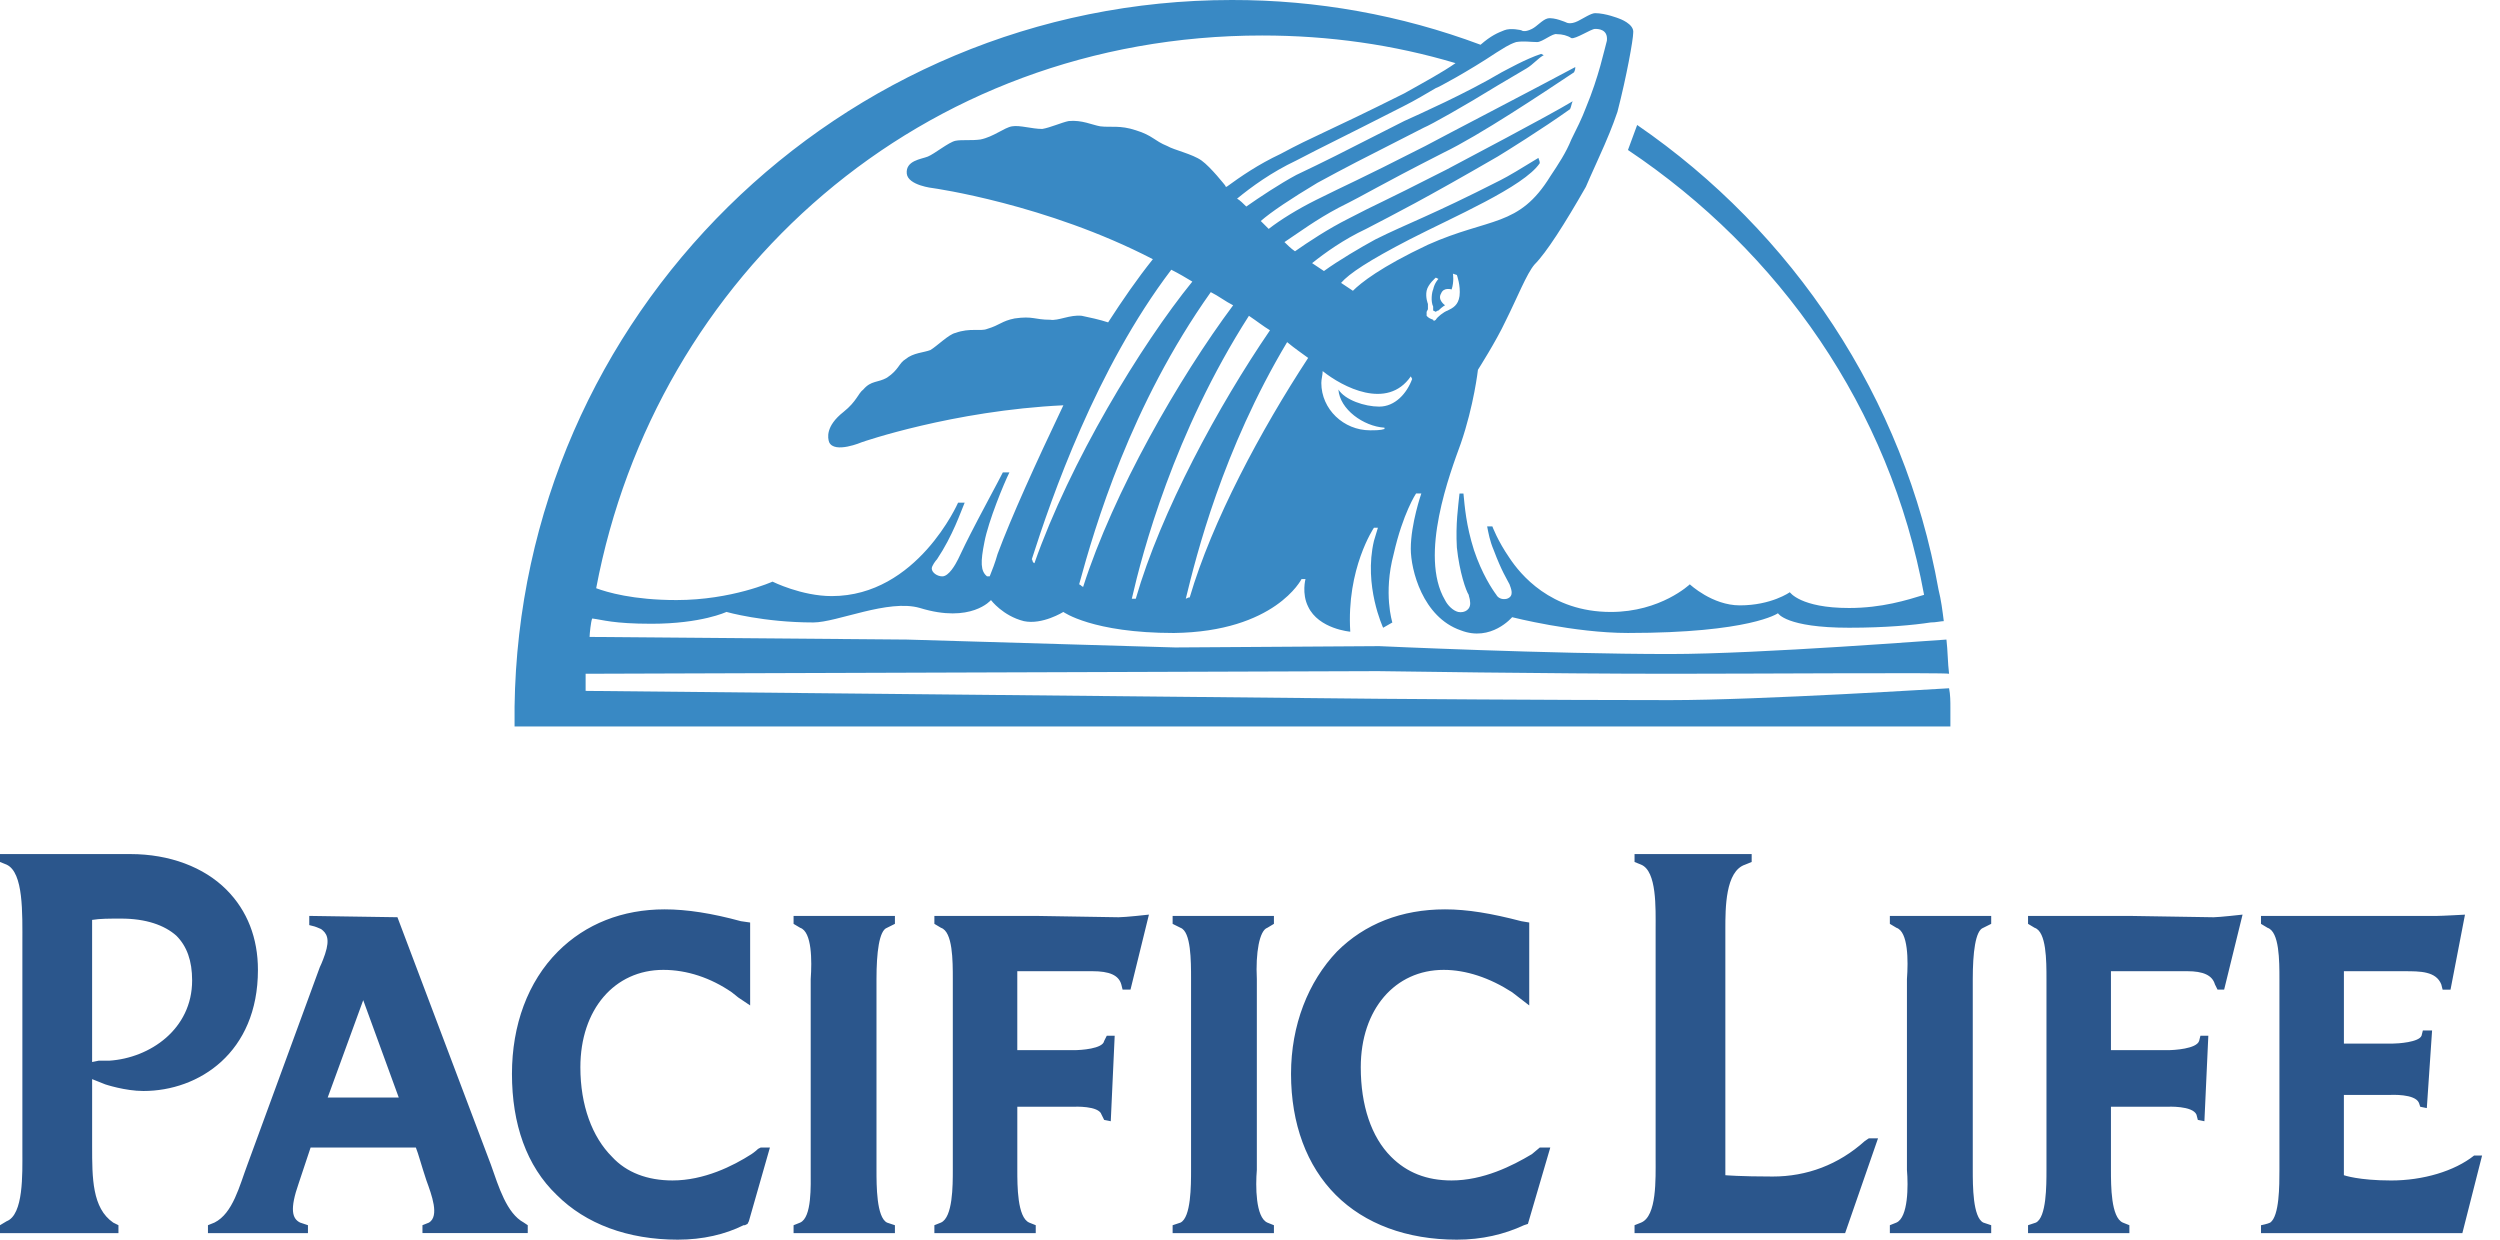 <svg xmlns="http://www.w3.org/2000/svg" width="121" height="60" viewBox="0 0 121 60" fill="none"><path fill-rule="evenodd" clip-rule="evenodd" d="M25.543 59.3L25.352 59.172C24.524 58.727 24.141 57.453 23.759 56.37L19.236 44.394L14.968 44.33V44.775L15.223 44.84C15.223 44.84 15.415 44.904 15.542 44.967C15.797 45.157 15.988 45.413 15.733 46.177C15.605 46.559 15.478 46.814 15.478 46.814L11.975 56.37C11.592 57.388 11.274 58.726 10.382 59.172L10.065 59.3V59.683H14.905V59.3L14.523 59.172C14.141 58.982 14.014 58.535 14.46 57.262L15.033 55.541H20.128C20.256 55.86 20.384 56.37 20.638 57.133C20.893 57.834 21.276 58.853 20.766 59.172L20.447 59.299V59.682H25.543V59.3ZM19.3 53.121H15.86L17.58 48.408L19.3 53.121ZM56.755 44.331V44.715L57.137 44.905C57.647 45.096 57.647 46.497 57.647 47.389V56.625C57.647 57.39 57.647 58.918 57.137 59.174L56.755 59.301V59.684H61.658V59.301L61.34 59.174C60.766 58.919 60.766 57.39 60.831 56.625V47.388C60.766 46.114 60.958 45.032 61.34 44.905L61.658 44.714V44.33L56.755 44.331ZM38.409 44.331V44.715L38.728 44.905C39.301 45.096 39.301 46.497 39.238 47.389V56.625C39.238 57.39 39.301 58.918 38.728 59.174L38.409 59.301V59.684H43.314V59.301L42.932 59.174C42.422 58.919 42.422 57.39 42.422 56.625V47.388C42.422 46.114 42.55 45.032 42.932 44.905L43.314 44.714V44.33L38.409 44.331ZM92.296 47.388C92.361 46.496 92.361 45.095 91.788 44.905L91.469 44.714V44.33H96.374V44.714L95.992 44.905C95.608 45.032 95.482 46.114 95.482 47.388V56.624C95.482 57.389 95.482 58.917 95.992 59.173L96.374 59.3V59.684H91.469V59.3L91.788 59.173C92.361 58.918 92.361 57.39 92.296 56.624V47.388ZM10.956 43.057C9.873 41.974 8.217 41.337 6.306 41.337H0V41.719L0.319 41.848C1.146 42.23 1.083 44.204 1.083 45.669V55.734C1.083 56.817 1.146 58.792 0.319 59.109L0 59.3V59.684H5.733V59.3L5.478 59.173C4.459 58.472 4.459 57.008 4.459 55.479V52.23L5.096 52.484C5.096 52.484 6.051 52.804 6.943 52.804C9.618 52.804 12.484 50.956 12.484 46.943C12.485 45.414 11.975 44.076 10.956 43.057ZM5.287 51.337H4.777L4.458 51.402V44.523C4.84 44.46 5.286 44.46 5.859 44.46C7.07 44.46 7.961 44.778 8.535 45.287C9.045 45.797 9.299 46.497 9.299 47.453C9.3 49.808 7.261 51.21 5.287 51.337ZM36.817 55.541L36.69 55.606C36.562 55.734 36.371 55.861 36.371 55.861C35.479 56.433 34.078 57.134 32.549 57.134C31.339 57.134 30.32 56.752 29.62 55.987C28.664 55.033 28.09 53.504 28.09 51.656C28.09 48.853 29.747 46.942 32.104 46.942C33.251 46.942 34.397 47.326 35.416 48.025L35.735 48.28L36.307 48.663V44.65L35.862 44.586C34.461 44.204 33.251 44.013 32.168 44.013C30.13 44.013 28.345 44.714 27.008 46.05C25.544 47.516 24.779 49.618 24.779 51.975C24.779 54.396 25.48 56.433 26.945 57.835C28.346 59.237 30.384 60 32.805 60C34.016 60 35.097 59.745 35.99 59.3H36.053L36.18 59.237L36.245 59.108L37.264 55.541L36.817 55.541ZM74.525 55.541L74.143 55.861C73.188 56.433 71.786 57.134 70.257 57.134C69.047 57.134 68.091 56.752 67.328 55.987C66.372 55.033 65.861 53.504 65.861 51.656C65.861 48.853 67.518 46.942 69.874 46.942C70.957 46.942 72.104 47.326 73.187 48.025L74.015 48.663V44.65L73.633 44.586C72.168 44.204 71.022 44.013 69.939 44.013C67.836 44.013 66.052 44.714 64.714 46.05C63.314 47.516 62.486 49.618 62.486 51.975C62.486 54.396 63.249 56.433 64.651 57.835C66.052 59.237 68.09 60 70.511 60C71.722 60 72.804 59.745 73.76 59.3L73.951 59.237L75.034 55.541H74.525ZM54.142 44.395L50.13 44.33H45.224V44.714L45.543 44.905C46.116 45.095 46.116 46.496 46.116 47.388V56.624C46.116 57.389 46.116 58.917 45.543 59.173L45.224 59.3V59.684H50.13V59.3L49.811 59.173C49.238 58.918 49.238 57.39 49.238 56.624V53.566H51.977C51.977 53.566 53.188 53.504 53.315 53.95L53.442 54.204L53.761 54.268L53.951 50.128H53.569L53.441 50.383C53.378 50.765 52.295 50.828 51.976 50.828H49.237V47.006H52.868C53.696 47.006 54.142 47.197 54.27 47.643L54.334 47.898H54.716L55.608 44.267C55.608 44.268 54.461 44.395 54.142 44.395ZM107.138 44.395L103.062 44.33H98.157V44.714L98.475 44.905C99.049 45.095 99.049 46.496 99.049 47.388V56.624C99.049 57.389 99.049 58.917 98.539 59.173L98.157 59.3V59.684H103.062V59.3L102.743 59.173C102.17 58.918 102.17 57.39 102.17 56.624V53.566H104.908C104.908 53.566 106.119 53.504 106.31 53.95L106.375 54.204L106.693 54.268L106.883 50.128H106.501L106.437 50.383C106.31 50.765 105.227 50.828 104.908 50.828H102.17V47.006H105.864C106.628 47.006 107.074 47.197 107.202 47.643L107.329 47.898H107.648L108.54 44.267C108.54 44.268 107.393 44.395 107.138 44.395ZM119.75 55.925C118.795 56.688 117.266 57.135 115.737 57.135C114.145 57.135 113.444 56.88 113.444 56.88V52.994H115.674C115.738 52.994 116.884 52.93 117.076 53.377L117.14 53.567L117.458 53.632L117.713 49.873H117.267L117.203 50.128C117.076 50.446 116.057 50.51 115.802 50.51H113.445V47.007H116.375C117.14 47.007 117.903 47.007 118.158 47.644L118.223 47.899H118.605L119.305 44.269C119.305 44.269 118.158 44.332 117.903 44.332H109.432V44.715L109.75 44.906C110.324 45.097 110.324 46.497 110.324 47.389V56.625C110.324 57.39 110.324 58.855 109.879 59.174C109.75 59.239 109.433 59.301 109.433 59.301V59.685H119.178L120.133 55.927H119.75V55.925ZM90.45 55.096L90.259 55.224C88.984 56.371 87.455 56.944 85.8 56.944C84.208 56.944 83.507 56.88 83.507 56.88V44.968C83.507 43.95 83.507 42.166 84.463 41.849L84.781 41.72V41.338H79.112V41.72L79.431 41.849C80.195 42.166 80.132 43.95 80.132 44.968V56.052C80.132 57.07 80.195 58.855 79.431 59.173L79.112 59.3V59.684H89.304L90.896 55.096L90.45 55.096Z" fill="#2B568C"></path><path fill-rule="evenodd" clip-rule="evenodd" d="M94.399 34.267C94.399 33.948 94.399 33.63 94.335 33.312C94.208 33.312 85.227 33.886 80.831 33.886C75.035 33.886 66.754 33.821 66.754 33.821L28.344 33.439V32.61L66.691 32.483C66.691 32.483 75.035 32.61 80.831 32.61C85.227 32.61 94.144 32.547 94.335 32.61C94.27 32.102 94.27 31.464 94.208 30.955C94.016 30.955 85.163 31.655 80.831 31.655C75.035 31.655 66.754 31.273 66.754 31.273L56.881 31.337L43.887 30.955L28.536 30.827C28.536 30.7 28.599 30.063 28.663 29.935C29.173 29.998 29.682 30.19 31.529 30.19C33.949 30.19 35.16 29.617 35.16 29.617C35.16 29.617 36.943 30.127 39.364 30.127C40.51 30.127 42.995 28.98 44.523 29.426C47.007 30.19 47.963 29.044 47.963 29.044C47.963 29.044 48.536 29.808 49.555 30.063C50.447 30.254 51.466 29.618 51.466 29.618C51.466 29.618 52.867 30.637 56.817 30.637C61.721 30.573 62.995 28.026 62.995 28.026H63.186C63.186 28.026 62.995 28.726 63.315 29.363C63.825 30.446 65.353 30.574 65.353 30.574C65.161 27.516 66.499 25.542 66.499 25.542H66.691L66.499 26.179C65.99 28.344 66.944 30.383 66.944 30.383L67.39 30.128C67.39 30.128 66.944 28.726 67.454 26.815C67.9 24.84 68.537 23.885 68.537 23.885H68.792C68.792 23.885 68.282 25.349 68.282 26.56C68.282 27.579 68.856 29.872 70.702 30.509C72.169 31.082 73.187 29.872 73.187 29.872C73.187 29.872 76.182 30.636 78.793 30.636C84.717 30.636 86.054 29.681 86.054 29.681C86.054 29.681 86.436 30.382 89.493 30.382C91.277 30.382 92.614 30.254 93.442 30.127C93.697 30.127 93.952 30.063 94.079 30.063C94.015 29.553 93.952 29.044 93.824 28.535C92.169 19.235 86.754 11.209 79.239 6.049L78.793 7.26C86.117 12.165 91.468 19.745 93.125 28.79C92.296 29.045 91.087 29.427 89.494 29.427C87.138 29.427 86.628 28.663 86.628 28.663C86.628 28.663 85.736 29.3 84.207 29.3C82.87 29.3 81.787 28.281 81.787 28.281C81.787 28.281 80.385 29.619 77.965 29.619C75.035 29.619 73.569 27.771 73.061 27.007C72.487 26.179 72.231 25.479 72.231 25.479H71.978C72.041 25.797 72.105 26.179 72.296 26.625C72.678 27.644 72.933 28.026 73.061 28.281C73.124 28.472 73.316 28.854 72.932 28.981C72.677 29.045 72.487 28.918 72.424 28.791C72.231 28.535 71.723 27.771 71.34 26.625C70.957 25.414 70.894 24.523 70.831 23.886H70.64C70.576 24.523 70.448 25.351 70.512 26.498C70.64 27.708 70.957 28.6 71.086 28.791C71.086 28.854 71.149 28.981 71.149 29.109C71.213 29.492 70.894 29.683 70.576 29.619C70.321 29.555 70.066 29.3 69.939 29.045C68.665 26.88 70.194 22.867 70.702 21.466C71.34 19.618 71.532 17.899 71.532 17.899C71.532 17.899 72.424 16.497 72.868 15.542C73.442 14.396 73.888 13.249 74.27 12.803C74.844 12.23 75.736 10.828 76.755 9.045C76.882 8.726 77.709 6.943 77.902 6.434C78.029 6.115 78.156 5.797 78.284 5.414C78.729 3.695 79.047 1.911 79.047 1.593C79.112 1.147 78.348 0.892 78.348 0.892C78.348 0.892 77.71 0.637 77.201 0.637C77.01 0.637 76.627 0.892 76.373 1.019C75.99 1.21 75.799 1.083 75.799 1.083C75.799 1.083 75.226 0.828 74.907 0.891C74.652 0.955 74.398 1.274 74.143 1.401C73.761 1.592 73.633 1.465 73.633 1.465C73.633 1.465 73.124 1.337 72.806 1.465C72.487 1.592 72.169 1.72 71.659 2.166C67.808 0.726 63.73 -0.007 59.62 5.31961e-05C40.638 5.31961e-05 25.16 15.288 24.905 34.206V35.161H94.399V34.267ZM50.066 27.26C49.939 27.196 50.002 27.132 49.939 27.069C50.895 24.075 53.06 17.832 56.69 13.055C57.072 13.247 57.391 13.438 57.709 13.629C55.225 16.686 51.786 22.355 50.066 27.26ZM52.231 28.28C52.996 25.477 54.716 19.617 58.602 14.139C58.984 14.329 59.302 14.584 59.684 14.776C57.072 18.279 53.888 23.82 52.423 28.407C52.295 28.343 52.359 28.343 52.231 28.28ZM54.971 28.98H54.779C55.289 26.751 56.818 20.954 60.448 15.285C60.83 15.54 61.149 15.795 61.467 15.986C58.983 19.617 56.181 24.776 54.971 28.98ZM57.582 28.916C57.519 28.916 57.519 28.916 57.392 28.98C57.901 26.878 59.175 21.782 62.297 16.559C62.679 16.878 63.06 17.132 63.315 17.323C61.021 20.826 58.665 25.222 57.582 28.916ZM66.754 19.68C66.054 19.68 65.099 19.362 64.779 18.852C64.844 19.808 65.99 20.636 67.009 20.7V20.764C66.819 20.827 66.564 20.827 66.309 20.827C65.035 20.827 63.952 19.808 63.952 18.535C63.952 18.343 64.017 18.152 64.017 17.961C64.971 18.725 67.138 19.872 68.283 18.216L68.348 18.343C68.092 19.043 67.519 19.68 66.754 19.68ZM70.641 14.329C70.577 14.775 70.322 14.903 70.067 15.03C69.876 15.094 69.558 15.348 69.494 15.476C69.43 15.539 69.365 15.539 69.365 15.476C69.365 15.476 69.175 15.412 69.112 15.348L69.048 15.285V15.094L69.112 14.966V14.711C69.112 14.711 68.983 14.392 69.048 14.074C69.112 13.755 69.493 13.437 69.493 13.437L69.62 13.5C69.62 13.5 69.43 13.692 69.365 14.01C69.302 14.138 69.238 14.584 69.365 14.838V15.029L69.494 15.093C69.494 15.093 69.558 15.029 69.621 15.029C69.812 14.838 69.94 14.774 69.94 14.774C69.94 14.774 69.558 14.519 69.75 14.201C69.877 13.883 70.258 14.01 70.258 14.01C70.387 13.628 70.322 13.246 70.322 13.246L70.513 13.309C70.512 13.311 70.703 13.82 70.641 14.329ZM72.424 2.546C72.742 2.355 72.997 2.163 73.379 2.036C73.762 1.973 74.079 2.036 74.398 2.036C74.652 2.036 75.162 1.59 75.353 1.654C75.608 1.654 75.862 1.717 76.053 1.844C76.244 1.909 77.009 1.399 77.2 1.399C77.327 1.399 77.837 1.399 77.773 1.972C77.646 2.418 77.391 3.692 76.755 5.22C76.564 5.73 76.309 6.239 76.054 6.749C75.799 7.386 75.417 7.96 75.035 8.533C73.507 11.017 72.105 10.508 69.112 11.845C66.819 12.927 65.862 13.692 65.481 14.074L64.908 13.692C65.29 13.247 66.246 12.61 68.221 11.59C70.322 10.508 73.762 9.042 74.526 7.896C74.526 7.769 74.462 7.704 74.462 7.641C73.634 8.15 72.997 8.533 72.616 8.724C69.24 10.443 68.093 10.825 66.564 11.59C65.863 11.972 64.78 12.609 64.079 13.118L63.506 12.736C64.143 12.226 65.034 11.589 66.117 11.08C67.582 10.316 68.857 9.678 72.487 7.577C72.806 7.385 74.652 6.239 75.99 5.283C76.054 5.156 76.054 5.028 76.118 4.901C74.845 5.665 70.832 7.767 70.002 8.213C66.627 9.933 66.754 9.806 65.289 10.57C64.271 11.08 63.315 11.717 62.678 12.162C62.487 12.035 62.296 11.844 62.168 11.717C62.933 11.207 63.697 10.634 64.779 10.06C66.308 9.296 66.499 9.106 69.875 7.385C71.595 6.557 74.652 4.519 76.183 3.5C76.245 3.372 76.245 3.308 76.245 3.245C74.59 4.136 69.812 6.62 68.984 7.067C65.608 8.786 65.226 8.914 63.697 9.678C62.805 10.123 61.978 10.633 61.405 11.079L61.021 10.697C61.531 10.251 62.487 9.614 63.761 8.85C65.289 8.022 65.544 7.894 68.92 6.175C69.239 6.047 70.832 5.155 72.487 4.136C72.933 3.881 73.443 3.563 73.889 3.308C74.207 3.118 74.462 2.799 74.717 2.671L74.59 2.608C73.825 2.863 72.933 3.372 72.678 3.5C70.958 4.519 68.666 5.538 67.965 5.857C64.589 7.577 64.207 7.768 62.74 8.468C61.913 8.914 60.957 9.551 60.32 9.997C60.192 9.869 60.002 9.678 59.874 9.615C60.574 9.041 61.531 8.341 62.74 7.768C64.206 7.003 64.523 6.876 67.9 5.156C68.537 4.838 69.047 4.519 69.493 4.264C69.558 4.265 71.087 3.438 72.424 2.546ZM61.086 1.718C64.334 1.718 67.455 2.163 70.448 3.056C69.811 3.501 68.983 3.948 67.965 4.52C64.142 6.432 63.633 6.559 61.977 7.451C60.894 7.961 60.066 8.533 59.365 9.043C59.301 9.043 59.301 8.98 59.301 8.98C59.301 8.98 58.601 8.088 58.155 7.769C57.709 7.451 56.818 7.259 56.499 7.069C55.862 6.814 55.798 6.559 54.971 6.304C54.206 6.049 53.76 6.177 53.251 6.114C52.869 6.049 52.359 5.795 51.722 5.859C51.403 5.922 50.83 6.177 50.448 6.241C49.938 6.241 49.365 6.049 48.983 6.114C48.6 6.177 48.091 6.623 47.454 6.751C47.008 6.814 46.562 6.751 46.244 6.814C45.925 6.878 45.225 7.45 44.907 7.578C44.588 7.705 43.824 7.769 43.888 8.406C43.951 8.979 45.162 9.106 45.162 9.106C45.162 9.106 50.64 9.871 55.799 12.545C55.034 13.501 54.334 14.52 53.633 15.603C53.251 15.476 52.678 15.348 52.359 15.285C51.787 15.221 51.213 15.54 50.831 15.476C50.066 15.476 50.003 15.285 49.111 15.412C48.474 15.539 48.41 15.731 47.773 15.921C47.455 16.049 46.946 15.858 46.245 16.113C45.926 16.176 45.353 16.75 45.034 16.941C44.716 17.068 44.207 17.068 43.824 17.386C43.505 17.578 43.505 17.896 42.932 18.278C42.486 18.533 42.168 18.405 41.785 18.851C41.531 19.042 41.467 19.424 40.83 19.934C39.938 20.634 40.066 21.208 40.129 21.399C40.384 21.973 41.722 21.399 41.722 21.399C41.722 21.399 46.117 19.871 51.467 19.616C50.13 22.419 48.92 25.094 48.283 26.814C48.156 27.259 48.028 27.578 47.901 27.896H47.773C47.454 27.641 47.454 27.196 47.645 26.24C47.836 25.221 48.6 23.374 48.855 22.865H48.537C48.282 23.374 47.518 24.775 47.326 25.157C47.071 25.667 46.944 25.858 46.371 27.068C46.244 27.323 45.926 27.896 45.607 27.896C45.352 27.896 45.097 27.705 45.097 27.514C45.097 27.386 45.289 27.131 45.352 27.068C46.117 25.922 46.499 24.775 46.69 24.329H46.371C46.371 24.329 44.397 28.851 40.256 28.851C38.792 28.851 37.39 28.151 37.39 28.151C37.39 28.151 35.416 29.043 32.741 29.043C30.639 29.043 29.365 28.661 28.855 28.47C31.722 13.311 44.588 1.718 61.086 1.718Z" fill="#3989C4"></path></svg>